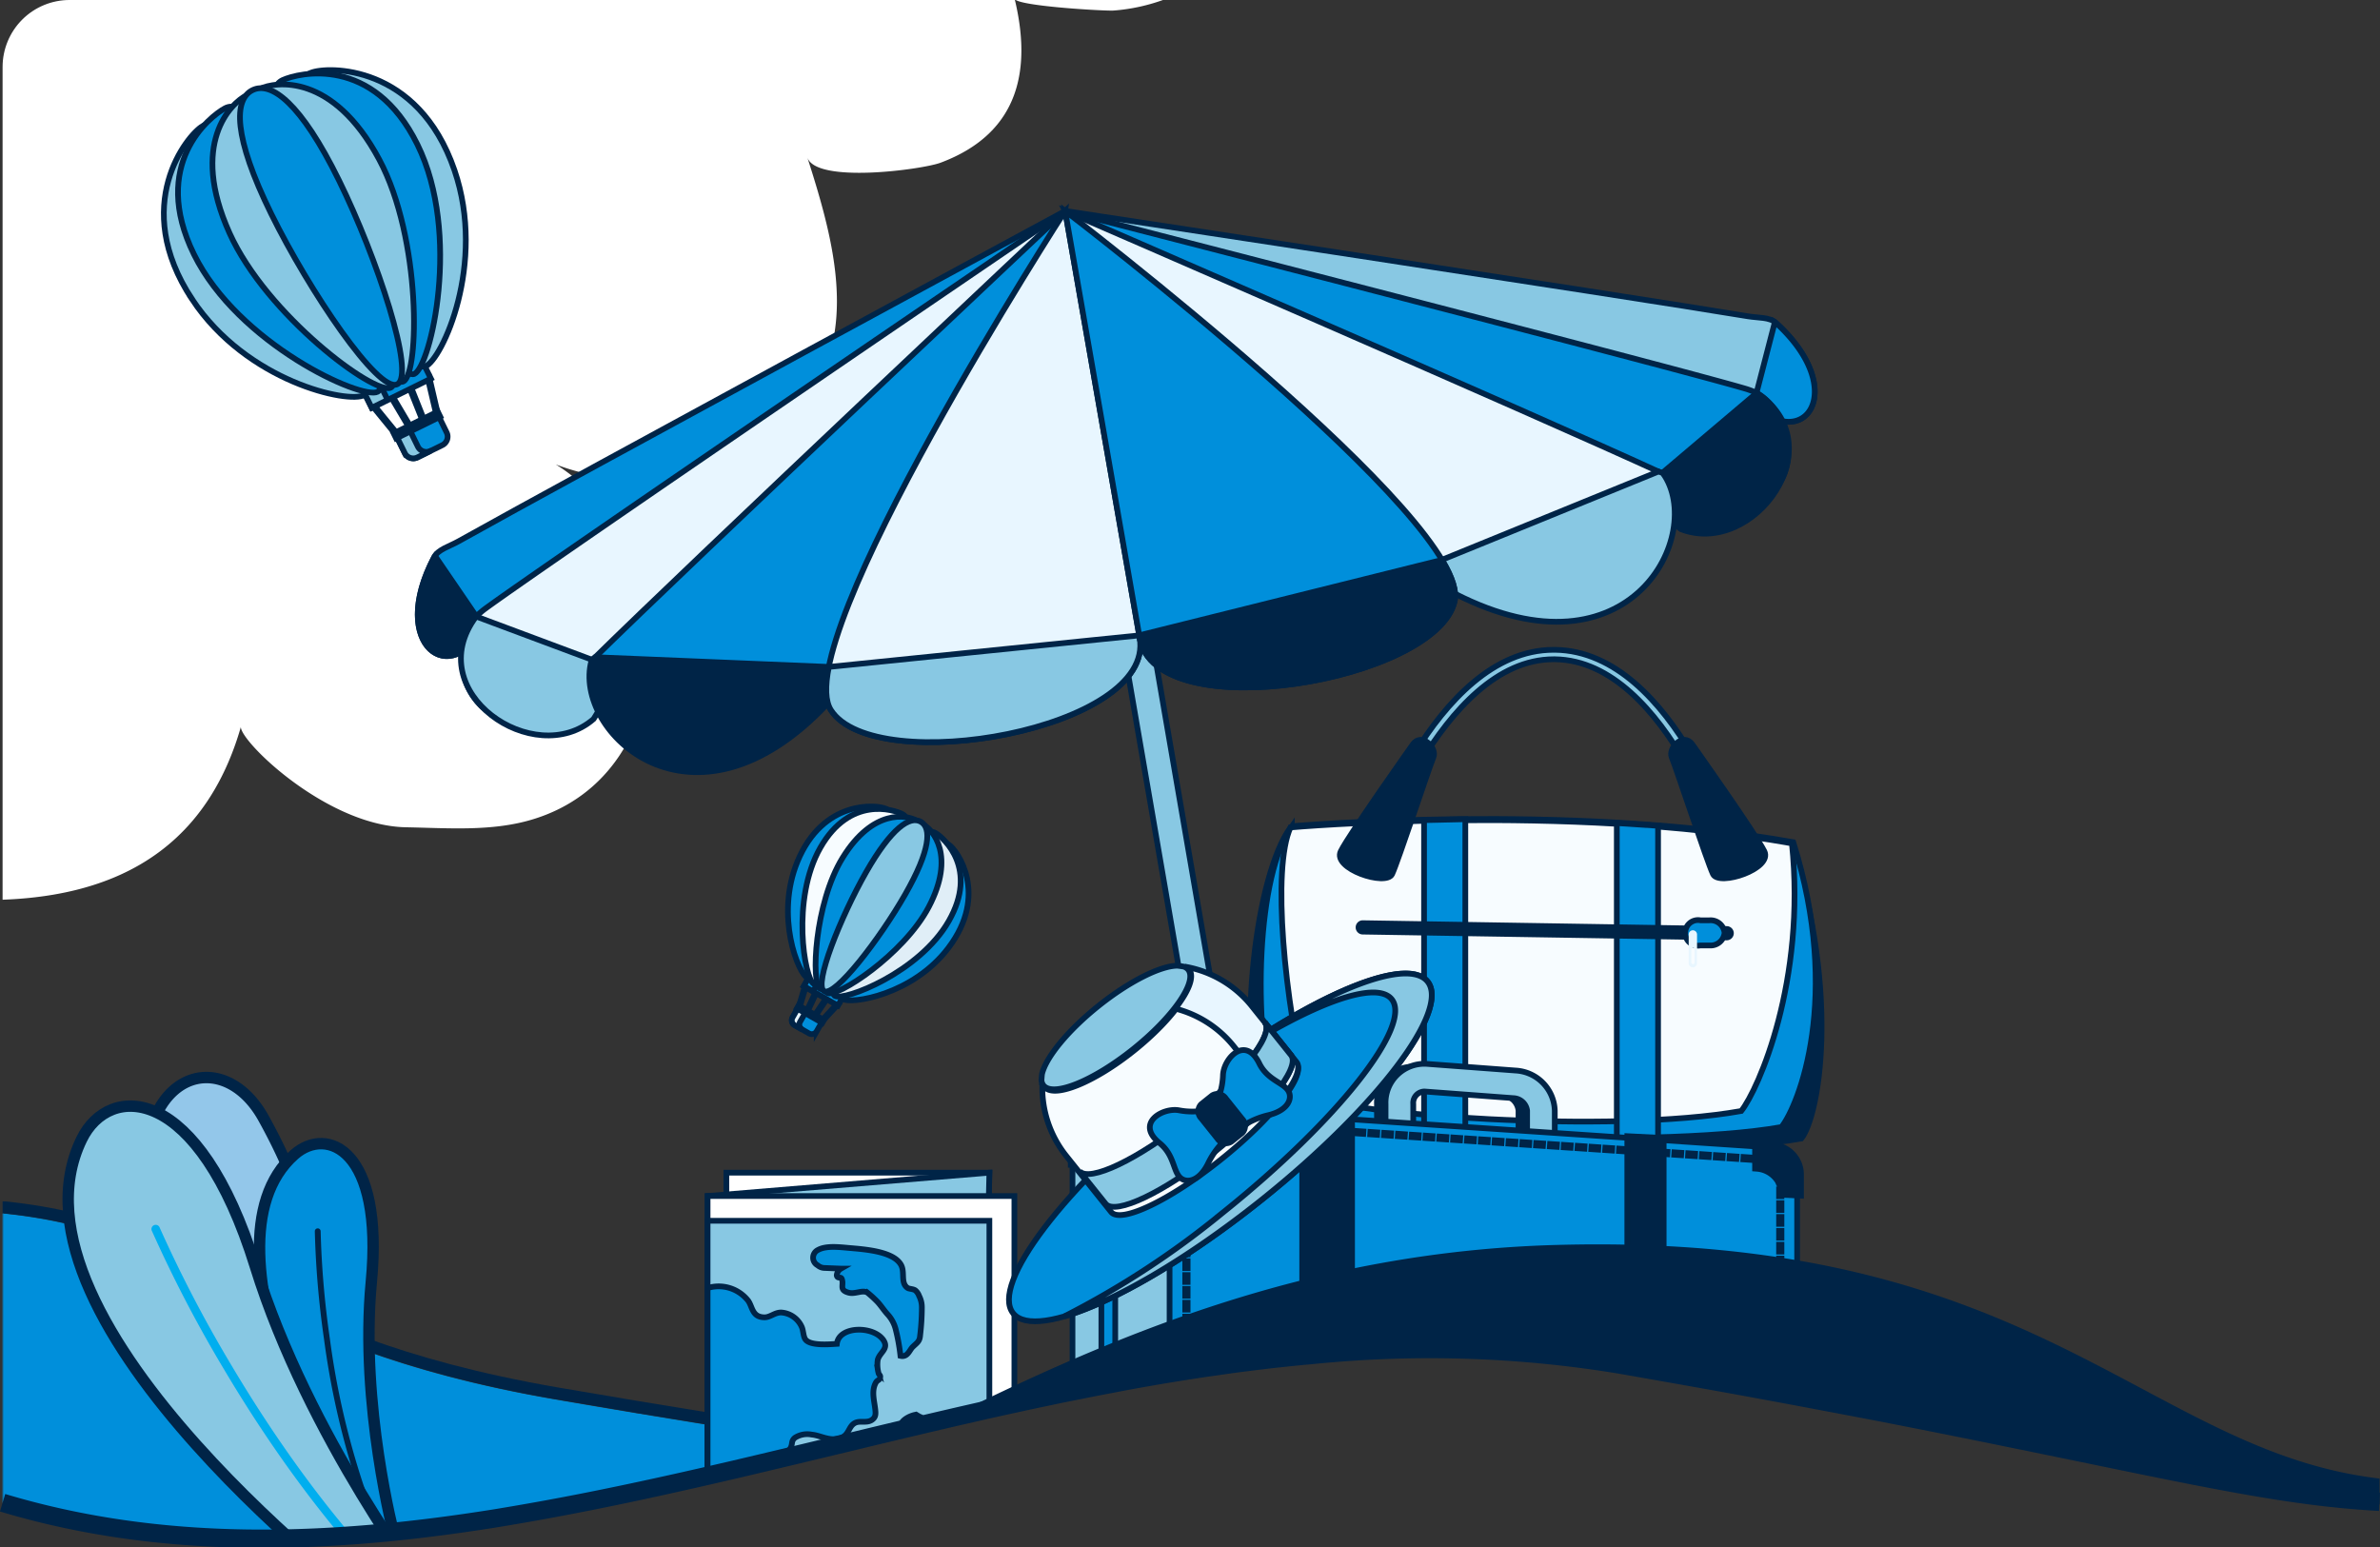 <svg xmlns="http://www.w3.org/2000/svg" width="280.367" height="182.254"><rect width="100%" height="100%" fill="#333333" stroke="none"/><defs><clipPath id="a"><path fill="none" d="M19 27.267a7.891 7.891 0 0 0-7.9 7.891v169.135c18.767 5.639 38.208 5.008 58.051 1.836 1.134-.186 2.253-.372 3.387-.573 8.192-1.42 16.443-3.228 24.75-5.165 4.52-1.062 9.039-2.153 13.587-3.243q6.479-1.572 13-3.085l2.453-.56c1.435-.329 2.884-.645 4.333-.961a264.93 264.93 0 0 1 3.759-.8c1.192-.258 2.4-.5 3.587-.732 1.263-.259 2.511-.5 3.76-.732 1.449-.286 2.883-.545 4.332-.8s2.885-.488 4.334-.717c1.248-.2 2.5-.388 3.759-.56 1.191-.173 2.381-.345 3.586-.488 1.249-.158 2.511-.316 3.76-.444 1.449-.159 2.883-.3 4.333-.432a137.922 137.922 0 0 1 35.726 1.178c4.017.7 7.82 1.377 11.435 2.022 4.3.775 8.337 1.521 12.124 2.238q3.423.646 6.586 1.249a1619.22 1619.22 0 0 1 17.074 3.415c.546.1 1.091.215 1.622.329 19.513 3.989 29.743 6.328 40.662 6.916V35.158a7.891 7.891 0 0 0-7.892-7.891Z" data-name="Path 79312"/></clipPath><clipPath id="b"><path fill="none" d="M195.729 187.707h18.764v26.828h-18.764z" data-name="Rectangle 1907"/></clipPath></defs><g data-name="Group 40589"><g data-name="Group 40578"><g clip-path="url(#a)" data-name="Group 40577" transform="translate(-10.795 -27.268)"><path fill="#008fdb" d="M109.981 197.645c-4.5 1.08-8.977 2.159-13.452 3.21a681.694 681.694 0 0 1-12.23 2.742 329.688 329.688 0 0 1-15.625 2.94c-19.644 3.139-38.891 3.763-57.474-1.818v-34.5c24.1 2.514 27.67 15.44 64.9 21.889 13.154 2.273 24.546 4.049 33.878 5.54" data-name="Path 79145"/><path fill="none" stroke="#002447" stroke-width="1.42" d="M110.2 196.938c-9.332-1.491-20.724-3.267-33.878-5.54-37.23-6.449-40.795-19.375-64.9-21.889h-3" data-name="Path 79146"/><path fill="#008fdb" d="M11.2 170.216v34.5L0 198.276l9.07-28.06Z" data-name="Path 79147"/><path fill="#fff" d="M39.216 112.742c-.862 1.138 9.733 11.8 19.4 11.98 4.982.094 10.043.512 14.783-.887 18.453-5.445 17.895-32.551 2.865-41.856a26.94 26.94 0 0 0 26.149-3.922c10.459-8.716 6.973-21.355 3.486-32.251 1 3.133 13.532 1.438 15.69.632 9.551-3.57 10.678-11.33 8.716-19.371-.139.905 10.718 1.517 11.665 1.444a22.089 22.089 0 0 0 11.535-4.311c8.588-6.34 8.663-14.3 8.239-24.2H2.44v132.956c16.06 1.544 31.546-1.756 36.776-20.214" data-name="Path 79148"/><path fill="#b15826" d="m57.484 78.544-2.919-3.572.168-.115 2.917 3.573Z" data-name="Path 79149"/><path fill="none" stroke="#002447" stroke-width=".672" d="m57.484 78.544-2.919-3.572.168-.115 2.917 3.573Z" data-name="Path 79150"/><path fill="#b15826" d="m59.059 77.758-2.3-3.88.177-.1 2.294 3.878Z" data-name="Path 79151"/><path fill="none" stroke="#002447" stroke-width=".672" d="m59.059 77.758-2.3-3.88.177-.1 2.294 3.878Z" data-name="Path 79152"/><path fill="#b15826" d="m60.819 76.891-.187.081-1.673-4.183.187-.083Z" data-name="Path 79153"/><path fill="none" stroke="#002447" stroke-width=".672" d="m60.819 76.891-.187.081-1.673-4.183.187-.083Z" data-name="Path 79154"/><path fill="#b15826" d="m62.4 76.122-.193.063-1.052-4.492.194-.061Z" data-name="Path 79155"/><path fill="none" stroke="#002447" stroke-width=".672" d="m62.4 76.122-.193.063-1.052-4.492.194-.061Z" data-name="Path 79156"/><path fill="#008fdb" d="m53.422 72.952 6.974-3.437 1.16 2.355-6.974 3.437z" data-name="Rectangle 1891"/><path fill="none" stroke="#002447" stroke-width=".672" d="m53.422 72.952 6.974-3.437 1.16 2.355-6.974 3.437z" data-name="Rectangle 1892"/><path fill="#88c8e3" d="m53.422 72.952 1.882-.927 1.16 2.354-1.883.927z" data-name="Rectangle 1893"/><path fill="none" stroke="#002447" stroke-width=".672" d="m53.422 72.952 1.882-.927 1.16 2.354-1.883.927z" data-name="Rectangle 1894"/><path fill="#008fdb" d="m62.9 79.708-2.927 1.44a1.114 1.114 0 0 1-1.493-.508l-1.1-2.241 4.931-2.427 1.1 2.239a1.119 1.119 0 0 1-.511 1.5" data-name="Path 79157"/><path fill="none" stroke="#002447" stroke-width=".672" d="m62.9 79.708-2.927 1.44a1.114 1.114 0 0 1-1.493-.508l-1.1-2.241 4.931-2.427 1.1 2.239a1.119 1.119 0 0 1-.511 1.497Z" data-name="Path 79158"/><path fill="#88c8e3" d="m60.021 79.88-1.1-2.242-1.544.76 1.1 2.241a1.113 1.113 0 0 0 1.493.508l1.544-.76a1.116 1.116 0 0 1-1.494-.507" data-name="Path 79159"/><path fill="none" stroke="#002447" stroke-width=".672" d="m60.021 79.88-1.1-2.242-1.544.76 1.1 2.241a1.113 1.113 0 0 0 1.493.508l1.544-.76a1.116 1.116 0 0 1-1.493-.507Z" data-name="Path 79160"/><path fill="#88c8e3" d="M33.437 62.538c6.45 9.737 18.472 12.314 20.28 11.262S49.9 61.071 44.834 52.349s-8.367-11.278-10.176-10.227-8.551 9.345-1.221 20.416" data-name="Path 79161"/><path fill="none" stroke="#002447" stroke-width=".672" d="M33.437 62.538c6.45 9.737 18.472 12.314 20.28 11.262S49.9 61.071 44.834 52.349s-8.367-11.278-10.176-10.227-8.551 9.345-1.221 20.416Z" data-name="Path 79162"/><path fill="#008fdb" d="M33.642 57.224C38.84 67.8 53.427 74.4 55.275 73.423S51.87 59.518 47.143 50.6s-7.985-11.56-9.834-10.582-8.858 6.641-3.667 17.206" data-name="Path 79163"/><path fill="none" stroke="#002447" stroke-width=".672" d="M33.642 57.224C38.84 67.8 53.427 74.4 55.275 73.423S51.87 59.518 47.143 50.6s-7.985-11.56-9.834-10.582-8.858 6.641-3.667 17.206Z" data-name="Path 79164"/><path fill="#88c8e3" d="M37.83 54.717c4.364 9.69 17.116 19.141 18.994 18.217s-2.938-14.542-7.394-23.6-7.686-11.773-9.563-10.851-6.782 5.7-2.037 16.23" data-name="Path 79165"/><path fill="none" stroke="#002447" stroke-width=".672" d="M37.83 54.717c4.364 9.69 17.116 19.141 18.994 18.217s-2.938-14.542-7.394-23.6-7.686-11.773-9.563-10.851-6.782 5.705-2.037 16.234Z" data-name="Path 79166"/><path fill="#88c8e3" d="M64.335 47.328c3.782 11.05-1.486 22.3-3.421 23.1S53.13 59.483 49.309 50.144s-3.835-13.507-1.9-14.3 12.619-1.078 16.923 11.483" data-name="Path 79167"/><path fill="none" stroke="#002447" stroke-width=".672" d="M64.335 47.328c3.782 11.05-1.486 22.3-3.421 23.1S53.13 59.483 49.309 50.144s-3.835-13.507-1.9-14.3 12.622-1.077 16.926 11.484Z" data-name="Path 79168"/><path fill="#008fdb" d="M59.968 44.29c5.212 10.567 1.55 26.155-.357 27.024S50.669 60.133 46.485 50.95s-4.292-13.38-2.391-14.25 10.667-2.97 15.874 7.588" data-name="Path 79169"/><path fill="none" stroke="#002447" stroke-width=".672" d="M59.968 44.29c5.212 10.567 1.55 26.155-.357 27.024S50.669 60.133 46.485 50.95s-4.292-13.38-2.391-14.25 10.667-2.968 15.874 7.59Z" data-name="Path 79170"/><path fill="#88c8e3" d="M55.458 46.039c5.017 9.369 4.73 25.24 2.854 26.163s-9.734-11.2-14.191-20.251-4.644-13.271-2.766-14.194 8.651-1.9 14.1 8.282" data-name="Path 79171"/><path fill="none" stroke="#002447" stroke-width=".672" d="M55.458 46.039c5.017 9.369 4.73 25.24 2.854 26.163s-9.734-11.2-14.191-20.251-4.644-13.271-2.766-14.194 8.651-1.9 14.103 8.282Z" data-name="Path 79172"/><path fill="#008fdb" d="M50.726 48.51c4.483 9.107 9.068 22.937 6.865 24.023S47.222 61.551 42.738 52.441s-4.408-13.468-2.2-14.554S46.244 39.4 50.726 48.51" data-name="Path 79173"/><path fill="none" stroke="#002447" stroke-width=".672" d="M50.726 48.51c4.483 9.107 9.068 22.937 6.865 24.023S47.222 61.551 42.738 52.441s-4.408-13.468-2.2-14.554S46.244 39.4 50.726 48.51Z" data-name="Path 79174"/><path fill="#b15826" d="m57.165 78.314 5.2-2.56.294.598-5.2 2.56z" data-name="Rectangle 1895"/><path fill="none" stroke="#002447" stroke-width=".672" d="m57.165 78.314 5.2-2.56.294.598-5.2 2.56z" data-name="Rectangle 1896"/><path fill="#b15826" d="m104.861 145.947.787-2.629.112.044-.789 2.629Z" data-name="Path 79175"/><path fill="none" stroke="#002447" stroke-width=".672" d="m104.861 145.947.787-2.629.112.044-.789 2.629Z" data-name="Path 79176"/><path fill="#b15826" d="m105.772 146.461 1.147-2.425.108.056-1.147 2.423Z" data-name="Path 79177"/><path fill="none" stroke="#002447" stroke-width=".672" d="m105.772 146.461 1.147-2.425.108.056-1.147 2.423Z" data-name="Path 79178"/><path fill="#b15826" d="m106.786 147.04-.1-.065 1.5-2.219.1.065Z" data-name="Path 79179"/><path fill="none" stroke="#002447" stroke-width=".672" d="m106.786 147.04-.1-.065 1.5-2.219.1.065Z" data-name="Path 79180"/><path fill="#b15826" d="m107.693 147.563-.1-.074 1.864-2.015.1.074Z" data-name="Path 79181"/><path fill="none" stroke="#002447" stroke-width=".672" d="m107.693 147.563-.1-.074 1.864-2.015.1.074Z" data-name="Path 79182"/><path fill="#008fdb" d="m105.488 143.437.774-1.355 4.016 2.295-.775 1.354z" data-name="Rectangle 1897"/><path fill="none" stroke="#002447" stroke-width=".672" d="m105.488 143.437.774-1.355 4.016 2.295-.775 1.354z" data-name="Rectangle 1898"/><path fill="#008fdb" d="m105.488 143.437.774-1.355 1.084.619-.774 1.355z" data-name="Rectangle 1899"/><path fill="none" stroke="#002447" stroke-width=".672" d="m105.488 143.437.774-1.355 1.084.619-.774 1.355z" data-name="Rectangle 1900"/><path fill="#008fdb" d="m106.091 149-1.685-.963a.663.663 0 0 1-.247-.9l.736-1.291 2.84 1.622-.736 1.29a.666.666 0 0 1-.908.247" data-name="Path 79183"/><path fill="none" stroke="#002447" stroke-width=".672" d="m106.091 149-1.685-.963a.663.663 0 0 1-.247-.9l.736-1.291 2.84 1.622-.736 1.29a.666.666 0 0 1-.908.242Z" data-name="Path 79184"/><path fill="#e8f6ff" d="m105.047 147.641.738-1.289-.89-.508-.737 1.29a.664.664 0 0 0 .247.906l.889.508a.666.666 0 0 1-.247-.907" data-name="Path 79185"/><path fill="none" stroke="#002447" stroke-width=".672" d="m105.047 147.641.738-1.289-.89-.508-.737 1.29a.664.664 0 0 0 .247.906l.889.508a.666.666 0 0 1-.247-.907Z" data-name="Path 79186"/><path fill="#008fdb" d="M104.734 128.762c-2.648 6.423.088 13.207 1.209 13.747s5-6.122 7.612-11.527 2.769-7.882 1.648-8.422-7.456-1.1-10.469 6.2" data-name="Path 79187"/><path fill="none" stroke="#002447" stroke-width=".672" d="M104.734 128.762c-2.648 6.423.088 13.207 1.209 13.747s5-6.122 7.612-11.527 2.769-7.882 1.648-8.422-7.456-1.1-10.469 6.202Z" data-name="Path 79188"/><path fill="#f7fcff" d="M107.438 127.116c-3.48 6.086-1.874 15.476-.774 16.06s5.718-6.312 8.537-11.612 3.037-7.789 1.938-8.374-6.224-2.153-9.7 3.926" data-name="Path 79189"/><path fill="none" stroke="#002447" stroke-width=".672" d="M107.438 127.116c-3.48 6.086-1.874 15.476-.774 16.06s5.718-6.312 8.537-11.612 3.037-7.789 1.938-8.374-6.224-2.153-9.701 3.926Z" data-name="Path 79190"/><path fill="#008fdb" d="M110.053 128.32c-3.32 5.38-3.73 14.814-2.648 15.431s6.188-6.3 9.164-11.508 3.24-7.711 2.162-8.328-5.07-1.443-8.678 4.405" data-name="Path 79191"/><path fill="none" stroke="#002447" stroke-width=".672" d="M110.053 128.32c-3.32 5.38-3.73 14.814-2.648 15.431s6.188-6.3 9.164-11.508 3.24-7.711 2.162-8.328-5.07-1.443-8.678 4.405Z" data-name="Path 79192"/><path fill="#008fdb" d="M122.527 138.92c-4.185 5.547-11.486 6.7-12.523 6.011s2.8-7.483 6.128-12.478 5.379-6.391 6.415-5.7 4.736 5.86-.02 12.167" data-name="Path 79193"/><path fill="none" stroke="#002447" stroke-width=".672" d="M122.527 138.92c-4.185 5.547-11.486 6.7-12.523 6.011s2.8-7.483 6.128-12.478 5.379-6.391 6.415-5.7 4.736 5.86-.02 12.167Z" data-name="Path 79194"/><path fill="#e0eef7" d="M122.569 135.756c-3.471 6.09-12.373 9.48-13.438 8.83s2.531-8.133 5.662-13.256 5.164-6.574 6.226-5.926 5.019 4.267 1.55 10.352" data-name="Path 79195"/><path fill="none" stroke="#002447" stroke-width=".672" d="M122.569 135.756c-3.471 6.09-12.373 9.48-13.438 8.83s2.531-8.133 5.662-13.256 5.164-6.574 6.226-5.926 5.019 4.267 1.55 10.352Z" data-name="Path 79196"/><path fill="#008fdb" d="M120.2 134.116c-2.945 5.6-10.863 10.743-11.943 10.125s2.276-8.528 5.251-13.742 4.992-6.712 6.074-6.094 3.819 3.631.618 9.711" data-name="Path 79197"/><path fill="none" stroke="#002447" stroke-width=".672" d="M120.2 134.116c-2.945 5.6-10.863 10.743-11.943 10.125s2.276-8.528 5.251-13.742 4.992-6.712 6.074-6.094 3.818 3.631.618 9.711Z" data-name="Path 79198"/><path fill="#88c8e3" d="M117.426 132.632c-2.994 5.245-8.281 12.113-9.55 11.389s1.955-8.77 4.95-14.016 5.17-6.661 6.44-5.935 1.155 3.318-1.84 8.562" data-name="Path 79199"/><path fill="none" stroke="#002447" stroke-width=".672" d="M117.426 132.632c-2.994 5.245-8.281 12.113-9.55 11.389s1.955-8.77 4.95-14.016 5.17-6.661 6.44-5.935 1.155 3.318-1.84 8.562Z" data-name="Path 79200"/><path fill="#b15826" d="m104.67 146.058.197-.345 2.993 1.71-.197.345z" data-name="Rectangle 1901"/><path fill="none" stroke="#002447" stroke-width=".672" d="m104.67 146.058.197-.345 2.993 1.71-.197.345z" data-name="Rectangle 1902"/><path fill="#88c8e3" d="m166.529 218.645-3.421.6L142.247 98.3l3.42-.6Z" data-name="Path 79201"/><path fill="none" stroke="#002447" stroke-width=".672" d="m166.529 218.645-3.421.6L142.247 98.3l3.42-.6Z" data-name="Path 79202"/><path fill="#008fdb" d="M136.269 52.12S78.144 83.569 64.8 91.04c-1.1.615-2.37.944-2.84 1.833-5.576 10.531 2.2 15.756 5.85 7.915.221-.479.925-.549 1.386-.885 15.056-6.97 67.07-47.783 67.07-47.783" data-name="Path 79203"/><path fill="none" stroke="#002447" stroke-width=".672" d="M136.269 52.12S78.144 83.569 64.8 91.04c-1.1.615-2.37.944-2.84 1.833-5.576 10.531 2.2 15.756 5.85 7.915.221-.479.925-.549 1.386-.885 15.059-6.97 67.073-47.783 67.073-47.783Z" data-name="Path 79204"/><path fill="#002447" d="M61.963 92.873c-5.515 10.416 2.035 15.634 5.728 8.154l-5.65-8.267a1.025 1.025 0 0 0-.078.113" data-name="Path 79205"/><path fill="none" stroke="#002447" stroke-width=".672" d="M61.963 92.873c-5.515 10.416 2.035 15.634 5.728 8.154l-5.65-8.267a1.025 1.025 0 0 0-.078.113Z" data-name="Path 79206"/><path fill="#e8f6ff" d="M136.269 52.12S75.777 93.257 67.963 98.968a10.032 10.032 0 0 0-1.077.926c-3.528 4-2.22 15.76 11.98 11.96 4.131-1.108 6.227-7.9 6.227-7.9Z" data-name="Path 79207"/><path fill="none" stroke="#002447" stroke-width=".672" d="M136.269 52.12S75.777 93.257 67.963 98.968a10.032 10.032 0 0 0-1.077.926c-3.528 4-2.22 15.76 11.98 11.96 4.131-1.108 6.227-7.9 6.227-7.9Z" data-name="Path 79208"/><path fill="#88c8e3" d="m80.721 111.966 3.441-5.624-17.276-6.449c-6.663 8.9 6.878 18.117 13.835 12.073" data-name="Path 79209"/><path fill="none" stroke="#002447" stroke-width=".672" d="m80.721 111.966 3.441-5.624-17.276-6.449c-6.663 8.895 6.878 18.117 13.835 12.073Z" data-name="Path 79210"/><path fill="#008fdb" d="M136.269 52.12s-44 41.372-55.8 53c0 0 5.117 23.27 27.862 5s27.941-58 27.941-58" data-name="Path 79211"/><path fill="none" stroke="#002447" stroke-width=".672" d="M136.269 52.12s-44 41.372-55.8 53c0 0 5.117 23.27 27.862 5s27.938-58 27.938-58Z" data-name="Path 79212"/><path fill="#002447" d="M80.466 105.12c-2.264 8.33 11.934 21.974 27.862 5 1.389-1.479 3.075-2.65 4.494-4.108l-31.908-1.325c-.153.148-.394.244-.448.437" data-name="Path 79213"/><path fill="none" stroke="#002447" stroke-width=".672" d="M80.466 105.12c-2.264 8.33 11.934 21.974 27.862 5 1.389-1.479 3.075-2.65 4.494-4.108l-31.908-1.325c-.153.144-.394.24-.448.433Z" data-name="Path 79214"/><path fill="#e8f6ff" d="m136.269 52.12 8.779 50.288c1.884 10.794-31.162 16.563-36.362 8.519s27.583-58.807 27.583-58.807" data-name="Path 79215"/><path fill="none" stroke="#002447" stroke-width=".672" d="m136.269 52.12 8.779 50.288c1.884 10.794-31.162 16.563-36.362 8.519s27.583-58.807 27.583-58.807Z" data-name="Path 79216"/><path fill="#88c8e3" d="M108.432 105.834c-.451 2.28-.42 4.049.255 5.093 5.2 8.044 38.246 2.275 36.361-8.52l-.05-.29Z" data-name="Path 79217"/><path fill="none" stroke="#002447" stroke-width=".672" d="M108.432 105.834c-.451 2.28-.42 4.049.255 5.093 5.2 8.044 38.246 2.275 36.361-8.52l-.05-.29Z" data-name="Path 79218"/><path fill="#88c8e3" d="M136.269 52.12s65.342 9.9 80.426 12.406c1.239.206 2.552.085 3.293.762 8.814 8.017 3.267 15.569-2.823 9.429-.37-.377-1.055-.2-1.6-.365-16.529-1.452-79.296-22.232-79.296-22.232" data-name="Path 79219"/><path fill="none" stroke="#002447" stroke-width=".672" d="M136.269 52.12s65.342 9.9 80.426 12.406c1.239.206 2.552.085 3.293.762 8.814 8.017 3.267 15.569-2.823 9.429-.37-.377-1.055-.2-1.6-.365-16.529-1.452-79.296-22.232-79.296-22.232Z" data-name="Path 79220"/><path fill="#008fdb" d="M219.988 65.288c8.72 7.931 3.382 15.4-2.625 9.612l2.513-9.693a1.1 1.1 0 0 1 .112.081" data-name="Path 79221"/><path fill="none" stroke="#002447" stroke-width=".672" d="M219.988 65.288c8.72 7.931 3.382 15.4-2.625 9.612l2.513-9.693a1.1 1.1 0 0 1 .112.081Z" data-name="Path 79222"/><path fill="#008fdb" d="M136.269 52.12s70.854 18.209 80.14 20.936a10.151 10.151 0 0 1 1.329.5c4.672 2.568 7.425 14.077-7.223 15.312-4.261.358-8.535-5.324-8.535-5.324Z" data-name="Path 79223"/><path fill="none" stroke="#002447" stroke-width=".672" d="M136.269 52.12s70.854 18.209 80.14 20.936a10.151 10.151 0 0 1 1.329.5c4.672 2.568 7.425 14.077-7.223 15.312-4.261.358-8.535-5.324-8.535-5.324Z" data-name="Path 79224"/><path fill="#002447" d="m208.809 89.605-5.143-4.125 14.071-11.92c9.282 6.11-.334 19.375-8.928 16.045" data-name="Path 79225"/><path fill="none" stroke="#002447" stroke-width=".672" d="m208.809 89.605-5.143-4.125 14.071-11.92c9.282 6.11-.337 19.375-8.928 16.045Z" data-name="Path 79226"/><path fill="#e8f6ff" d="M136.269 52.12s55.417 24.018 70.46 30.959c0 0 3.07 23.626-24.519 14.138s-45.941-45.1-45.941-45.1" data-name="Path 79227"/><path fill="none" stroke="#002447" stroke-width=".672" d="M136.269 52.12s55.417 24.018 70.46 30.959c0 0 3.07 23.626-24.519 14.138S136.269 52.12 136.269 52.12Z" data-name="Path 79228"/><path fill="#88c8e3" d="M206.729 83.079c4.952 7.069-3.784 24.717-24.52 14.138-1.809-.92-3.794-1.45-5.621-2.342l29.573-12.057c.193.088.452.1.568.261" data-name="Path 79229"/><path fill="none" stroke="#002447" stroke-width=".672" d="M206.729 83.079c4.952 7.069-3.784 24.717-24.52 14.138-1.809-.92-3.794-1.45-5.621-2.342l29.573-12.057c.193.088.452.097.568.261Z" data-name="Path 79230"/><path fill="#008fdb" d="m136.269 52.12 8.779 50.288c1.884 10.794 34.93 5.027 37.1-4.3S136.269 52.12 136.269 52.12" data-name="Path 79231"/><path fill="none" stroke="#002447" stroke-width=".672" d="m136.269 52.12 8.779 50.288c1.884 10.794 34.93 5.027 37.1-4.3S136.269 52.12 136.269 52.12Z" data-name="Path 79232"/><path fill="#002447" d="M180.66 93.226c1.2 1.992 1.768 3.668 1.486 4.879-2.167 9.33-35.213 15.1-37.1 4.3l-.05-.291Z" data-name="Path 79233"/><path fill="none" stroke="#002447" stroke-width=".672" d="M180.66 93.226c1.2 1.992 1.768 3.668 1.486 4.879-2.167 9.33-35.213 15.1-37.1 4.3l-.05-.291Z" data-name="Path 79234"/><path fill="#002447" d="M162.819 124.739s32.4-2.864 59.066 1.879c5.739 18.257 3.147 32.209 1.112 34.77-15.369 2.745-59.392.943-63.7-1.373-2.775-11.041-.555-29.675 3.519-35.276" data-name="Path 79235"/><path fill="none" stroke="#002447" stroke-width=".672" d="M162.819 124.739s32.4-2.864 59.066 1.879c5.739 18.257 3.147 32.209 1.112 34.77-15.369 2.745-59.392.943-63.7-1.373-2.772-11.041-.552-29.675 3.522-35.276Z" data-name="Path 79236"/><path fill="#008fdb" d="M162.977 124.6s32.4-2.864 59.066 1.879c5.739 18.257.646 31-1.39 33.556-15.369 2.746-55.354.644-59.659-1.672-2.778-11.04-2.091-28.162 1.983-33.763" data-name="Path 79237"/><path fill="none" stroke="#002447" stroke-width=".672" d="M162.977 124.6s32.4-2.864 59.066 1.879c5.739 18.257.646 31-1.39 33.556-15.369 2.746-55.354.644-59.659-1.672-2.778-11.04-2.094-28.163 1.983-33.763Z" data-name="Path 79238"/><path fill="#f7fcff" d="M162.819 124.739s32.4-2.864 59.066 1.879c1.685 16.177-3.932 28.967-5.969 31.528-15.367 2.745-46.755.436-51.061-1.881-2.778-11.04-4.24-26.737-2.036-31.526" data-name="Path 79239"/><path fill="none" stroke="#002447" stroke-width=".672" d="M162.819 124.739s32.4-2.864 59.066 1.879c1.685 16.177-3.932 28.967-5.969 31.528-15.367 2.745-46.755.436-51.061-1.881-2.778-11.04-4.24-26.737-2.036-31.526Z" data-name="Path 79240"/><path fill="#008fdb" d="M206.117 162.868h-4.86V124.23l4.86.317Z" data-name="Path 79241"/><path fill="none" stroke="#002447" stroke-width=".672" d="M206.117 162.868h-4.86V124.23l4.86.317Z" data-name="Path 79242"/><path fill="#008fdb" d="m183.412 162.607-4.861-.231v-38.494l4.861-.108Z" data-name="Path 79243"/><path fill="none" stroke="#002447" stroke-width=".672" d="m183.412 162.607-4.861-.231v-38.494l4.861-.108Z" data-name="Path 79244"/><path fill="#88c8e3" d="M214.824 129.6c-.072-.245-7.44-24.493-20.861-24.672h-.144c-13.331 0-21.412 24.346-21.492 24.591l-1.058-.342c.339-1.04 8.414-25.36 22.546-25.36h.165c14.232.189 21.6 24.433 21.91 25.464Z" data-name="Path 79245"/><path fill="none" stroke="#002447" stroke-width=".672" d="M214.824 129.6c-.072-.245-7.44-24.493-20.861-24.672h-.144c-13.331 0-21.412 24.346-21.492 24.591l-1.058-.342c.339-1.04 8.414-25.36 22.546-25.36h.165c14.232.189 21.6 24.433 21.91 25.464Z" data-name="Path 79246"/><path fill="#002447" d="M177.215 114.971s-7.43 10.484-8.472 12.568 5.347 4.166 6.041 2.708 4.375-12.638 4.862-13.749-1.375-3.024-2.431-1.527" data-name="Path 79247"/><path fill="none" stroke="#002447" stroke-width=".672" d="M177.215 114.971s-7.43 10.484-8.472 12.568 5.347 4.166 6.041 2.708 4.375-12.638 4.862-13.749-1.375-3.024-2.431-1.527Z" data-name="Path 79248"/><path fill="#002447" d="M210.164 114.971s7.428 10.484 8.469 12.568-5.345 4.166-6.041 2.708-4.374-12.638-4.86-13.749 1.377-3.024 2.432-1.527" data-name="Path 79249"/><path fill="none" stroke="#002447" stroke-width=".672" d="M210.164 114.971s7.428 10.484 8.469 12.568-5.345 4.166-6.041 2.708-4.374-12.638-4.86-13.749 1.377-3.024 2.432-1.527Z" data-name="Path 79250"/><path fill="#002447" d="M215.037 137.216a.834.834 0 0 1-.847.82l-42.9-.687a.834.834 0 0 1 .029-1.667l42.9.687a.834.834 0 0 1 .818.847" data-name="Path 79251"/><path fill="#008fdb" d="M213.952 137.162a1.657 1.657 0 0 1-1.791 1.48h-1.054a1.507 1.507 0 1 1 0-2.96h1.054a1.658 1.658 0 0 1 1.791 1.48" data-name="Path 79252"/><path fill="none" stroke="#002447" stroke-width=".672" d="M213.952 137.162a1.657 1.657 0 0 1-1.791 1.48h-1.054a1.507 1.507 0 1 1 0-2.96h1.054a1.658 1.658 0 0 1 1.791 1.48Z" data-name="Path 79253"/><path fill="#e8f6ff" d="M210.217 136.859a.492.492 0 0 0-.493.492v3.4a.493.493 0 0 0 .985 0v-3.4a.492.492 0 0 0-.492-.492m.2 3.8a.191.191 0 1 1-.383 0v-1.552a.191.191 0 0 1 .383 0Z" data-name="Path 79254"/><path fill="#fff" d="M126.166 216.485H96.36v-51.074h30.985Z" data-name="Path 79255"/><path fill="none" stroke="#002447" stroke-width=".672" d="M126.166 216.485H96.36v-51.074h30.985Z" data-name="Path 79256"/><path fill="#88c8e3" d="m126.166 216.485-32.016 1.633V168.16l33.195-2.749Z" data-name="Path 79257"/><path fill="none" stroke="#002447" stroke-width=".672" d="m126.166 216.485-32.016 1.633V168.16l33.195-2.749Z" data-name="Path 79258"/><path fill="#fff" d="M94.15 168.16h36.141v49.958H94.15z" data-name="Rectangle 1903"/><path fill="none" stroke="#002447" stroke-width=".672" d="M94.15 168.16h36.141v49.958H94.15z" data-name="Rectangle 1904"/><path fill="#88c8e3" d="M94.15 171.078h33.195V215.2H94.15z" data-name="Rectangle 1905"/><path fill="none" stroke="#002447" stroke-width=".672" d="M94.15 171.078h33.195V215.2H94.15z" data-name="Rectangle 1906"/><path fill="#008fdb" d="M114.884 185.175c-1.1-1.738-5.248-1.765-5.505.4-.938.062-3.031.232-3.657-.461-.312-.345-.275-1.074-.476-1.524a2.849 2.849 0 0 0-2.319-1.7c-.827-.079-1.373.579-2.1.561-1.447-.033-1.372-1.231-1.9-1.961a4.417 4.417 0 0 0-4.776-1.49v22.128a1.664 1.664 0 0 1 .174.032 8.371 8.371 0 0 0 2.793.5 8.049 8.049 0 0 0 3.067-.823c.887-.4 1-.9 1.765-1.526.657-.538 1.647-.767 2.01-1.546.218-.466.027-.743.472-1.124a2.691 2.691 0 0 1 1.98-.375c1.02.088 2.085.8 3.3.439 1.156-.341.982-1.395 1.814-1.817.6-.3 1.37.061 1.974-.347.485-.329.455-.725.4-1.254-.12-1.058-.477-2.18.079-3.157.175-.311.435-.233.506-.615.047-.256-.163-.3-.2-.505a3.856 3.856 0 0 1-.093-1.543c.224-.878 1.336-1.286.7-2.291" data-name="Path 79259"/><path fill="none" stroke="#002447" stroke-width=".672" d="M114.884 185.175c-1.1-1.738-5.248-1.765-5.505.4-.938.062-3.031.232-3.657-.461-.312-.345-.275-1.074-.476-1.524a2.849 2.849 0 0 0-2.319-1.7c-.827-.079-1.373.579-2.1.561-1.447-.033-1.372-1.231-1.9-1.961a4.417 4.417 0 0 0-4.776-1.49v22.128a1.664 1.664 0 0 1 .174.032 8.371 8.371 0 0 0 2.793.5 8.049 8.049 0 0 0 3.067-.823c.887-.4 1-.9 1.765-1.526.657-.538 1.647-.767 2.01-1.546.218-.466.027-.743.472-1.124a2.691 2.691 0 0 1 1.98-.375c1.02.088 2.085.8 3.3.439 1.156-.341.982-1.395 1.814-1.817.6-.3 1.37.061 1.974-.347.485-.329.455-.725.4-1.254-.12-1.058-.477-2.18.079-3.157.175-.311.435-.233.506-.615.047-.256-.163-.3-.2-.505a3.856 3.856 0 0 1-.093-1.543c.218-.879 1.33-1.287.692-2.292Z" data-name="Path 79260"/><path fill="#008fdb" d="M118.389 198.11c-.458-.941-.64-.2-1.432-.127-1.165.114-.39-.495-.878-1.109a.779.779 0 0 0-1.083-.3c-.591.25-.694 1.3-.973 1.711-.365.537-.957.642-1.313 1.042-.333.374-.1.957-.387 1.34-.449.614-1.462.736-2.19 1.016-.968.371-1.188.96-1.915 1.5a11.806 11.806 0 0 1-2.309.9 13.494 13.494 0 0 1-1.937.984c-1.027.258-2.19-.064-3.249.079-1.267.168-1.79 1.128-2.961 1.337a4.309 4.309 0 0 1-2.347-.362 5.983 5.983 0 0 0-1.265-.218v4.615c1.5.455 3.044 1.152 4.708.907.689-.1 1.244-.566 1.975-.473.391.051.66.383 1.075.477 1.64.369 1.584-1.052 2.833-1.265.852-.147 2.493-.218 2.961.331.337.393-.072 1.176.316 1.464.832.617 2.182-.561 2.506-.943a13.432 13.432 0 0 0 1.619-2.6 6.89 6.89 0 0 1 2.182-2.854c1.409-.8 3.791-.536 3.693-2.239-.071-1.2-.632-2.048-.1-3.22.276-.6.8-1.3.47-1.98" data-name="Path 79261"/><path fill="none" stroke="#002447" stroke-width=".672" d="M118.389 198.11c-.458-.941-.64-.2-1.432-.127-1.165.114-.39-.495-.878-1.109a.779.779 0 0 0-1.083-.3c-.591.25-.694 1.3-.973 1.711-.365.537-.957.642-1.313 1.042-.333.374-.1.957-.387 1.34-.449.614-1.462.736-2.19 1.016-.968.371-1.188.96-1.915 1.5a11.806 11.806 0 0 1-2.309.9 13.494 13.494 0 0 1-1.937.984c-1.027.258-2.19-.064-3.249.079-1.267.168-1.79 1.128-2.961 1.337a4.309 4.309 0 0 1-2.347-.362 5.983 5.983 0 0 0-1.265-.218v4.615c1.5.455 3.044 1.152 4.708.907.689-.1 1.244-.566 1.975-.473.391.051.66.383 1.075.477 1.64.369 1.584-1.052 2.833-1.265.852-.147 2.493-.218 2.961.331.337.393-.072 1.176.316 1.464.832.617 2.182-.561 2.506-.943a13.432 13.432 0 0 0 1.619-2.6 6.89 6.89 0 0 1 2.182-2.854c1.409-.8 3.791-.536 3.693-2.239-.071-1.2-.632-2.048-.1-3.22.277-.616.802-1.313.471-1.993Z" data-name="Path 79262"/><path fill="#008fdb" d="M119.391 181.284a2.891 2.891 0 0 0-.323-1.351 1.524 1.524 0 0 0-.442-.653c-.252-.183-.734-.167-.914-.289-.856-.581-.3-1.8-.753-2.677-.847-1.632-4.21-1.866-6.14-2.035-1.094-.094-2.7-.3-3.658.233a1.013 1.013 0 0 0-.043 1.812 1.266 1.266 0 0 0 .781.31l1.967.079a1 1 0 0 0-.5.8c.083.429.461.12.58.388.319.72-.371 1.318.8 1.641.778.215 1.544-.324 2.194-.032a12.992 12.992 0 0 1 1.228 1.122c.436.471.752.995 1.2 1.481a4.018 4.018 0 0 1 .922 1.682 22.836 22.836 0 0 1 .58 3.194c.85.2 1.057-.688 1.461-1.071.573-.543.811-.648.865-1.411a27.841 27.841 0 0 0 .194-3.223" data-name="Path 79263"/><path fill="none" stroke="#002447" stroke-width=".672" d="M119.391 181.284a2.891 2.891 0 0 0-.323-1.351 1.524 1.524 0 0 0-.442-.653c-.252-.183-.734-.167-.914-.289-.856-.581-.3-1.8-.753-2.677-.847-1.632-4.21-1.866-6.14-2.035-1.094-.094-2.7-.3-3.658.233a1.013 1.013 0 0 0-.043 1.812 1.266 1.266 0 0 0 .781.31l1.967.079a1 1 0 0 0-.5.8c.083.429.461.12.58.388.319.72-.371 1.318.8 1.641.778.215 1.544-.324 2.194-.032a12.992 12.992 0 0 1 1.228 1.122c.436.471.752.995 1.2 1.481a4.018 4.018 0 0 1 .922 1.682 22.836 22.836 0 0 1 .58 3.194c.85.2 1.057-.688 1.461-1.071.573-.543.811-.648.865-1.411a27.841 27.841 0 0 0 .195-3.223Z" data-name="Path 79264"/><path fill="#5ebc45" d="m119.1 194.142-.394-.236c-1.514.288-2.814 1.677-.565 1.885 1.187.11 1.868-1.426.959-1.649" data-name="Path 79265"/><path fill="none" stroke="#002447" stroke-width=".672" d="m119.1 194.142-.394-.236c-1.514.288-2.814 1.677-.565 1.885 1.183.109 1.859-1.426.959-1.649Z" data-name="Path 79266"/><path fill="#002447" d="M172.667 168.407V157.33a4.575 4.575 0 0 1 4.86-4.735l10.458.783a4.883 4.883 0 0 1 4.616 4.73v9.519a4.884 4.884 0 0 1-4.616 4.731l-10.458.782c-.116.008-.23.014-.341.014a4.588 4.588 0 0 1-4.519-4.747m3.264-11.077v11.077a1.337 1.337 0 0 0 1.352 1.479l10.458-.782a1.679 1.679 0 0 0 1.6-1.477v-9.519a1.68 1.68 0 0 0-1.6-1.476l-10.458-.782h-.1a1.352 1.352 0 0 0-1.255 1.484" data-name="Path 79267"/><path fill="#88c8e3" d="M174.016 168.407V157.33a4.575 4.575 0 0 1 4.86-4.735l10.459.783a4.883 4.883 0 0 1 4.614 4.73v9.519a4.884 4.884 0 0 1-4.614 4.731l-10.459.782a4.96 4.96 0 0 1-.341.014 4.588 4.588 0 0 1-4.519-4.747m3.263-11.077v11.077a1.338 1.338 0 0 0 1.353 1.479l10.459-.782a1.679 1.679 0 0 0 1.6-1.477v-9.519a1.68 1.68 0 0 0-1.6-1.476l-10.459-.782h-.1a1.354 1.354 0 0 0-1.256 1.484" data-name="Path 79268"/><path fill="none" stroke="#002447" stroke-width=".672" d="M174.016 168.407V157.33a4.575 4.575 0 0 1 4.86-4.735l10.459.783a4.883 4.883 0 0 1 4.614 4.73v9.519a4.884 4.884 0 0 1-4.614 4.731l-10.459.782a4.96 4.96 0 0 1-.341.014 4.588 4.588 0 0 1-4.519-4.747Zm3.263-11.077v11.077a1.338 1.338 0 0 0 1.353 1.479l10.459-.782a1.679 1.679 0 0 0 1.6-1.477v-9.519a1.68 1.68 0 0 0-1.6-1.476l-10.459-.782h-.1a1.354 1.354 0 0 0-1.253 1.48Z" data-name="Path 79269"/><path fill="#88c8e3" d="M139.23 160.233c2.569-.672 12.084-2.311 12.084-2.311s.067 1.1.174 3l49.089 3.291a3.125 3.125 0 0 1 2.9 3.05v39.248a3.125 3.125 0 0 1-2.9 3.051q-24.135 1.612-48.266 3.233a14.687 14.687 0 0 1-1 4.7 46.666 46.666 0 0 1-12.249-4.017 3.164 3.164 0 0 1-1.927-3.089v-47.011a3.128 3.128 0 0 1 2.091-3.145" data-name="Path 79270"/><path fill="none" stroke="#002447" stroke-width=".672" d="M139.23 160.233c2.569-.672 12.084-2.311 12.084-2.311s.067 1.1.174 3l49.089 3.291a3.125 3.125 0 0 1 2.9 3.05v39.248a3.125 3.125 0 0 1-2.9 3.051q-24.135 1.612-48.266 3.233a14.687 14.687 0 0 1-1 4.7 46.666 46.666 0 0 1-12.249-4.017 3.164 3.164 0 0 1-1.927-3.089v-47.011a3.128 3.128 0 0 1 2.095-3.145Z" data-name="Path 79271"/><path fill="#008fdb" d="m143.686 215.353.085.035c.179.087.412.2.688.327-1.44-.507-2.184-.8-3.179-1.235a2.274 2.274 0 0 1-.741-1.67v-50.378a3.138 3.138 0 0 1 1.261-2.763c.811-.167 1.2-.237 2.162-.42a3.749 3.749 0 0 0-1.792 3.183v50.378a2.6 2.6 0 0 0 1.516 2.543" data-name="Path 79272"/><path fill="none" stroke="#002447" stroke-width=".672" d="m143.686 215.353.085.035c.179.087.412.2.688.327-1.44-.507-2.184-.8-3.179-1.235a2.274 2.274 0 0 1-.741-1.67v-50.378a3.138 3.138 0 0 1 1.261-2.763c.811-.167 1.2-.237 2.162-.42a3.749 3.749 0 0 0-1.792 3.183v50.378a2.6 2.6 0 0 0 1.516 2.543Z" data-name="Path 79273"/><path fill="#008fdb" d="M148.572 213.892c0 2.106 1.446 3.715 3.231 3.6q33.734-2.255 67.467-4.52a3.48 3.48 0 0 0 3.231-3.4v-43.743a3.479 3.479 0 0 0-3.231-3.4q-33.735-2.264-67.467-4.523c-1.785-.119-3.231 1.491-3.231 3.6Z" data-name="Path 79274"/><path fill="none" stroke="#002447" stroke-width=".672" d="M148.572 213.892c0 2.106 1.446 3.715 3.231 3.6q33.734-2.255 67.467-4.52a3.48 3.48 0 0 0 3.231-3.4v-43.743a3.479 3.479 0 0 0-3.231-3.4q-33.735-2.264-67.467-4.523c-1.785-.119-3.231 1.491-3.231 3.6Z" data-name="Path 79275"/><path fill="#fff" d="M153.44 216.035h-.07l.006-.286h.23l.571-.038.02.284-.571.038c-.062 0-.125.007-.186.007m1.571-.1-.019-.286.814-.054.018.285Zm-2.485-.061a2.834 2.834 0 0 1-.75-.41l.173-.227a2.564 2.564 0 0 0 .674.368Zm4.113-.048-.019-.285.813-.054.02.284Zm1.628-.109-.02-.285.814-.056.019.287Zm1.627-.109-.02-.285.814-.055.02.285Zm1.628-.109-.02-.285.815-.054.018.285Zm1.627-.108-.018-.286.813-.055.02.286Zm1.629-.11-.019-.286.814-.054.018.285Zm1.628-.109-.019-.285.813-.055.02.285Zm1.628-.109-.019-.285.814-.055.018.286Zm1.627-.109-.018-.286.813-.054.019.285Zm-18.485-.094a3.592 3.592 0 0 1-.428-.732l.263-.114a3.2 3.2 0 0 0 .392.673Zm20.112-.016-.018-.285.814-.054.018.285Zm1.629-.108-.02-.286.814-.054.02.285Zm1.628-.11-.019-.285.814-.055.019.286Zm1.628-.109-.02-.285.814-.054.019.284Zm1.626-.108-.018-.286.814-.055.018.285Zm1.629-.11-.018-.285.813-.054.019.284Zm1.629-.109-.02-.285.815-.055.018.286Zm1.627-.109-.02-.285.815-.055.019.286Zm1.627-.11-.018-.285.814-.054.019.284Zm1.629-.109-.02-.285.814-.055.02.286Zm1.627-.108-.018-.286.812-.054.02.284Zm1.628-.111-.02-.284.815-.055.018.286Zm1.627-.108-.018-.285.814-.055.019.285Zm1.629-.109-.02-.286.815-.054.02.285Zm-41.954-.1a4.388 4.388 0 0 1-.081-.839v-.754h.285v.754a4.046 4.046 0 0 0 .076.783Zm43.581-.005-.018-.285.814-.055.019.284Zm1.629-.109-.02-.286.814-.055.02.286Zm1.627-.11-.018-.285.814-.054.018.285Zm1.629-.109-.02-.285.814-.055.02.286Zm1.626-.109-.018-.285.813-.055.02.286Zm1.629-.11-.02-.285.814-.054.019.284Zm1.627-.108-.018-.286.813-.054.02.285Zm1.629-.11-.02-.285.814-.055.018.286Zm1.627-.108-.018-.286.813-.054.019.285Zm1.629-.11-.02-.284.814-.055.02.285Zm1.627-.108-.019-.286.815-.054.018.285Zm1.628-.11-.02-.284.814-.055.019.285Zm1.627-.108-.018-.285.813-.054.02.285Zm1.629-.109-.019-.285.813-.055.019.285Zm1.627-.109-.018-.285.6-.04c.068 0 .137-.011.205-.021l.039.283a2.81 2.81 0 0 1-.225.023Zm1.645-.283-.109-.263a3.222 3.222 0 0 0 .679-.382l.168.23a3.417 3.417 0 0 1-.738.415m-67.812-.593h-.285v-.823h.285Zm69.17-.4-.219-.183a3.216 3.216 0 0 0 .422-.654l.257.124a3.5 3.5 0 0 1-.46.713m-69.17-1.23h-.285v-.816h.285Zm69.9-.29-.279-.053a3.15 3.15 0 0 0 .051-.549v-.237h.285v.238a3.179 3.179 0 0 1-.057.6m-69.9-1.342h-.285v-.816h.285Zm69.955-.312h-.285v-.816h.285Zm-69.955-1.32h-.285v-.828h.285Zm69.955-.312h-.285v-.816h.285Zm-69.956-1.328h-.285v-.815h.285Zm69.955-.312h-.285v-.816h.285Zm-69.955-1.319h-.285v-.816h.285Zm69.955-.313h-.285v-.816h.285Zm-69.955-1.319h-.285v-.815h.285Zm69.955-.312h-.285V200h.285Zm-69.955-1.319h-.285v-.816h.285Zm69.955-.313h-.285v-.816h.285Zm-69.955-1.318h-.285v-.816h.285Zm69.955-.313h-.285v-.815h.285Zm-69.955-1.319h-.285v-.816h.285Zm69.955-.313h-.285v-.818h.285ZM150.7 194.6h-.285v-.816h.285Zm69.955-.313h-.285v-.815h.285Zm-69.955-1.319h-.285v-.816h.285Zm69.955-.313h-.285v-.816h.285Zm-69.955-1.318h-.285v-.816h.285Zm69.955-.313h-.285v-.816h.285Zm-69.955-1.319h-.285v-.816h.285Zm69.955-.312h-.285v-.816h.285Zm-69.955-1.32h-.285v-.816h.285Zm69.955-.312h-.285v-.815h.285Zm-69.955-1.319h-.285v-.816h.285Zm69.955-.312h-.285v-.816h.285Zm-69.955-1.32h-.285v-.815h.285Zm69.955-.312h-.285v-.816h.285Zm-69.955-1.319h-.285v-.815h.285Zm69.955-.312h-.285v-.816h.285Zm-69.955-1.319h-.285v-.816h.285Zm69.955-.313h-.285v-.816h.285Zm-69.955-1.319h-.285v-.816h.285Zm69.955-.312h-.285v-.817h.285Zm-69.955-1.319h-.285v-.816h.285Zm69.955-.314h-.285v-.816h.285Zm-69.955-1.318h-.285v-.815h.285Zm69.955-.313h-.285v-.815h.285Zm-69.955-1.318h-.285v-.816h.285Zm69.955-.313h-.285v-.816h.285ZM150.7 173.39h-.285v-.815h.285Zm69.955-.313h-.285v-.815h.285Zm-69.955-1.319h-.285v-.816h.285Zm69.955-.312h-.285v-.816h.285Zm-69.955-1.319h-.285v-.816h.285Zm69.955-.312h-.285V169h.285ZM150.7 168.5h-.285v-.816h.285Zm69.955-.313h-.285v-.816h.285Zm-69.955-1.323h-.285v-.815h.285Zm69.638-.289a2.907 2.907 0 0 0-.216-.746l.262-.114a3.219 3.219 0 0 1 .237.817Zm-69.638-1.341h-.285v-.816h.285Zm69.027-.074a3.352 3.352 0 0 0-.549-.555l.177-.222a3.5 3.5 0 0 1 .6.6Zm-1.214-.96a3.1 3.1 0 0 0-.742-.229l.048-.282a3.369 3.369 0 0 1 .812.252Zm-1.54-.3-.815-.054.02-.286.814.054Zm-1.628-.11-.813-.054.02-.285.812.055Zm-1.628-.108-.812-.054.018-.286.814.055ZM150.7 163.6h-.285v-.82l.284.008Zm61.39-.03-.814-.055.019-.285.815.056Zm-1.627-.109-.815-.054.019-.285.814.054Zm-1.629-.109-.814-.054.02-.286.814.055Zm-1.628-.109-.813-.055.019-.286.814.055Zm-1.628-.11-.813-.054.019-.285.813.055Zm-1.628-.109-.813-.054.018-.285.814.054Zm-1.627-.109-.814-.055.019-.284.815.054Zm-1.627-.109-.815-.055.019-.284.814.053Zm-1.629-.108-.814-.055.019-.287.815.056Zm-1.627-.11-.814-.055.02-.285.812.054Zm-1.628-.109-.813-.054.018-.286.814.055Zm-1.628-.109-.814-.054.02-.286.813.055Zm-1.629-.109-.814-.055.02-.285.815.054Zm-1.626-.11-.815-.054.019-.285.815.055Zm-1.629-.108-.814-.055.02-.285.812.054Zm-38.5-.034-.278-.066a3.855 3.855 0 0 1 .278-.8l.259.122a3.59 3.59 0 0 0-.259.741m36.871-.077-.814-.053.018-.286.814.055Zm-1.629-.108-.812-.054.018-.285.814.054Zm-1.627-.109-.814-.055.02-.285.813.055Zm-1.628-.109-.813-.054.018-.286.815.055Zm-1.627-.109-.815-.055.02-.284.813.053Zm-1.629-.109-.813-.055.019-.286.814.055Zm-1.627-.109-.815-.055.021-.284.814.054Zm-1.629-.109-.814-.054.02-.287.814.056Zm-1.627-.109-.814-.056.018-.284.814.054Zm-1.628-.109-.813-.055.018-.285.814.054Zm-1.628-.109-.814-.056.02-.284.813.055Zm-1.628-.109-.815-.055.02-.286.814.055Zm-1.627-.11-.814-.054.02-.285.812.054Zm-16.662-.014-.221-.181a3.19 3.19 0 0 1 .625-.579l.164.235a2.815 2.815 0 0 0-.568.525m15.035-.1-.814-.054.018-.286.814.055Zm-1.629-.109-.814-.054.02-.286.814.055Zm-1.629-.109-.814-.055.019-.285.815.054Zm-1.627-.109-.814-.055.02-.286.814.055Zm-1.625-.101-.815-.054.02-.284.814.054Zm-1.627-.108-.814-.054.019-.286.813.055Zm-1.629-.109-.812-.055.018-.285.813.055Zm-1.627-.109-.814-.055.019-.285.815.054Zm-2.382 0-.083-.272a2.7 2.7 0 0 1 .788-.118h.061l-.005.285h-.056a2.436 2.436 0 0 0-.705.1" data-name="Path 79276"/><path fill="none" stroke="#002447" stroke-width=".672" d="M153.44 216.035h-.07l.006-.286h.23l.571-.038.02.284-.571.038c-.062-.001-.126.002-.186.002Zm1.571-.1-.019-.286.814-.054.018.285Zm-2.485-.061a2.834 2.834 0 0 1-.75-.41l.173-.227a2.564 2.564 0 0 0 .674.368Zm4.113-.048-.019-.285.813-.054.02.284Zm1.628-.109-.02-.285.814-.056.019.287Zm1.627-.109-.02-.285.814-.055.02.285Zm1.628-.109-.02-.285.815-.054.018.285Zm1.627-.108-.018-.286.813-.055.02.286Zm1.629-.11-.019-.286.814-.054.018.285Zm1.628-.109-.019-.285.813-.055.02.285Zm1.628-.109-.019-.285.814-.055.018.286Zm1.627-.109-.018-.286.813-.054.019.285Zm-18.485-.094a3.592 3.592 0 0 1-.428-.732l.263-.114a3.2 3.2 0 0 0 .392.673Zm20.112-.016-.018-.285.814-.054.018.285Zm1.629-.108-.02-.286.814-.054.02.285Zm1.628-.11-.019-.285.814-.055.019.286Zm1.628-.109-.02-.285.814-.054.019.284Zm1.626-.108-.018-.286.814-.055.018.285Zm1.629-.11-.018-.285.813-.054.019.284Zm1.629-.109-.02-.285.815-.055.018.286Zm1.627-.109-.02-.285.815-.055.019.286Zm1.627-.11-.018-.285.814-.054.019.284Zm1.629-.109-.02-.285.814-.055.02.286Zm1.627-.108-.018-.286.812-.054.02.284Zm1.628-.111-.02-.284.815-.055.018.286Zm1.627-.108-.018-.285.814-.055.019.285Zm1.629-.109-.02-.286.815-.054.02.285Zm-41.954-.1a4.388 4.388 0 0 1-.081-.839v-.754h.285v.754a4.046 4.046 0 0 0 .076.783Zm43.581-.005-.018-.285.814-.055.019.284Zm1.629-.109-.02-.286.814-.055.02.286Zm1.627-.11-.018-.285.814-.054.018.285Zm1.629-.109-.02-.285.814-.055.02.286Zm1.626-.109-.018-.285.813-.055.02.286Zm1.629-.11-.02-.285.814-.054.019.284Zm1.627-.108-.018-.286.813-.054.02.285Zm1.629-.11-.02-.285.814-.055.018.286Zm1.627-.108-.018-.286.813-.054.019.285Zm1.629-.11-.02-.284.814-.055.02.285Zm1.627-.108-.019-.286.815-.054.018.285Zm1.628-.11-.02-.284.814-.055.019.285Zm1.627-.108-.018-.285.813-.054.02.285Zm1.629-.109-.019-.285.813-.055.019.285Zm1.627-.109-.018-.285.6-.04c.068 0 .137-.011.205-.021l.039.283a2.81 2.81 0 0 1-.225.023Zm1.645-.283-.109-.263a3.222 3.222 0 0 0 .679-.382l.168.23a3.417 3.417 0 0 1-.738.412Zm-67.812-.593h-.285v-.818h.285Zm69.17-.4-.219-.183a3.216 3.216 0 0 0 .422-.654l.257.124a3.5 3.5 0 0 1-.46.708Zm-69.17-1.23h-.285v-.816h.285Zm69.9-.29-.279-.053a3.15 3.15 0 0 0 .051-.549v-.237h.285v.238a3.179 3.179 0 0 1-.058.596Zm-69.9-1.342h-.285v-.816h.285Zm69.955-.312h-.285v-.816h.285Zm-69.955-1.32h-.285v-.824h.285Zm69.955-.312h-.285v-.816h.285Zm-69.956-1.324h-.285v-.815h.285Zm69.955-.312h-.285v-.816h.285Zm-69.955-1.319h-.285v-.816h.285Zm69.955-.313h-.285v-.816h.285Zm-69.955-1.319h-.285v-.815h.285Zm69.955-.312h-.285V200h.285Zm-69.955-1.319h-.285v-.816h.285Zm69.955-.313h-.285v-.816h.285Zm-69.955-1.318h-.285v-.816h.285Zm69.955-.313h-.285v-.815h.285Zm-69.955-1.319h-.285v-.816h.285Zm69.955-.313h-.285v-.818h.285ZM150.7 194.6h-.285v-.816h.285Zm69.955-.313h-.285v-.815h.285Zm-69.955-1.319h-.285v-.816h.285Zm69.955-.313h-.285v-.816h.285Zm-69.955-1.318h-.285v-.816h.285Zm69.955-.313h-.285v-.816h.285Zm-69.955-1.319h-.285v-.816h.285Zm69.955-.312h-.285v-.816h.285Zm-69.955-1.32h-.285v-.816h.285Zm69.955-.312h-.285v-.815h.285Zm-69.955-1.319h-.285v-.816h.285Zm69.955-.312h-.285v-.816h.285Zm-69.955-1.32h-.285v-.815h.285Zm69.955-.312h-.285v-.816h.285Zm-69.955-1.319h-.285v-.815h.285Zm69.955-.312h-.285v-.816h.285Zm-69.955-1.319h-.285v-.816h.285Zm69.955-.313h-.285v-.816h.285Zm-69.955-1.319h-.285v-.816h.285Zm69.955-.312h-.285v-.817h.285Zm-69.955-1.319h-.285v-.816h.285Zm69.955-.314h-.285v-.816h.285Zm-69.955-1.318h-.285v-.815h.285Zm69.955-.313h-.285v-.815h.285Zm-69.955-1.318h-.285v-.816h.285Zm69.955-.313h-.285v-.816h.285ZM150.7 173.39h-.285v-.815h.285Zm69.955-.313h-.285v-.815h.285Zm-69.955-1.319h-.285v-.816h.285Zm69.955-.312h-.285v-.816h.285Zm-69.955-1.319h-.285v-.816h.285Zm69.955-.312h-.285V169h.285ZM150.7 168.5h-.285v-.816h.285Zm69.955-.313h-.285v-.816h.285Zm-69.955-1.323h-.285v-.815h.285Zm69.638-.289a2.907 2.907 0 0 0-.216-.746l.262-.114a3.219 3.219 0 0 1 .237.817Zm-69.638-1.341h-.285v-.816h.285Zm69.027-.074a3.352 3.352 0 0 0-.549-.555l.177-.222a3.5 3.5 0 0 1 .6.6Zm-1.214-.96a3.1 3.1 0 0 0-.742-.229l.048-.282a3.369 3.369 0 0 1 .812.252Zm-1.54-.3-.815-.054.02-.286.814.054Zm-1.628-.11-.813-.054.02-.285.812.055Zm-1.628-.108-.812-.054.018-.286.814.055ZM150.7 163.6h-.285v-.82l.284.008Zm61.39-.03-.814-.055.019-.285.815.056Zm-1.627-.109-.815-.054.019-.285.814.054Zm-1.629-.109-.814-.054.02-.286.814.055Zm-1.628-.109-.813-.055.019-.286.814.055Zm-1.628-.11-.813-.054.019-.285.813.055Zm-1.628-.109-.813-.054.018-.285.814.054Zm-1.627-.109-.814-.055.019-.284.815.054Zm-1.627-.109-.815-.055.019-.284.814.053Zm-1.629-.108-.814-.055.019-.287.815.056Zm-1.627-.11-.814-.055.02-.285.812.054Zm-1.628-.109-.813-.054.018-.286.814.055Zm-1.628-.109-.814-.054.02-.286.813.055Zm-1.629-.109-.814-.055.02-.285.815.054Zm-1.626-.11-.815-.054.019-.285.815.055Zm-1.629-.108-.814-.055.02-.285.812.054Zm-38.5-.034-.278-.066a3.855 3.855 0 0 1 .278-.8l.259.122a3.59 3.59 0 0 0-.259.746Zm36.871-.077-.814-.053.018-.286.814.055Zm-1.629-.108-.812-.054.018-.285.814.054Zm-1.627-.109-.814-.055.02-.285.813.055Zm-1.628-.109-.813-.054.018-.286.815.055Zm-1.627-.109-.815-.055.02-.284.813.053Zm-1.629-.109-.813-.055.019-.286.814.055Zm-1.627-.109-.815-.055.021-.284.814.054Zm-1.629-.109-.814-.054.02-.287.814.056Zm-1.627-.109-.814-.056.018-.284.814.054Zm-1.628-.109-.813-.055.018-.285.814.054Zm-1.628-.109-.814-.056.02-.284.813.055Zm-1.628-.109-.815-.055.02-.286.814.055Zm-1.627-.11-.814-.054.02-.285.812.054Zm-16.662-.014-.221-.181a3.19 3.19 0 0 1 .625-.579l.164.235a2.815 2.815 0 0 0-.565.527Zm15.035-.1-.814-.054.018-.286.814.055Zm-1.629-.109-.814-.054.02-.286.814.055Zm-1.629-.109-.814-.055.019-.285.815.054Zm-1.627-.109-.814-.055.02-.286.814.055Zm-1.625-.104-.815-.054.02-.284.814.054Zm-1.627-.108-.814-.054.019-.286.813.055Zm-1.629-.109-.812-.055.018-.285.813.055Zm-1.627-.109-.814-.055.019-.285.815.054Zm-2.382 0-.083-.272a2.7 2.7 0 0 1 .788-.118h.061l-.005.285h-.056a2.436 2.436 0 0 0-.705.102Z" data-name="Path 79277"/><path fill="#665446" d="M217.667 210.458a3.2 3.2 0 0 0 3.043-3.062v-.143l2.249-.127v2.714a3.523 3.523 0 0 1-3.271 3.441q-1.071.073-2.144.144v-2.959l.123-.008" data-name="Path 79278"/><path fill="none" stroke="#002447" stroke-width=".672" d="M217.667 210.458a3.2 3.2 0 0 0 3.043-3.062v-.143l2.249-.127v2.714a3.523 3.523 0 0 1-3.271 3.441q-1.071.073-2.144.144v-2.959Z" data-name="Path 79279"/><path fill="#002447" d="M219.688 162.118a3.521 3.521 0 0 1 3.27 3.439v2.567l-2.248-.11V168a3.2 3.2 0 0 0-3.043-3.059c-.042 0-.082-.007-.124-.01v-2.958c.716.048 1.431.095 2.145.145" data-name="Path 79280"/><path fill="none" stroke="#002447" stroke-width=".672" d="M219.688 162.118a3.521 3.521 0 0 1 3.27 3.439v2.567l-2.248-.11V168a3.2 3.2 0 0 0-3.043-3.059c-.042 0-.082-.007-.124-.01v-2.958c.716.048 1.431.095 2.145.145Z" data-name="Path 79281"/><path fill="#4f4036" d="M144.85 161.569a3.578 3.578 0 0 1 3.272-3.641c1.245-.185 2.476-.389 2.874-.389l.379 3.751-.535-.034c-1.667-.107-2.706 1.291-2.727 3.166l-3.263-.074Z" data-name="Path 79282"/><path fill="none" stroke="#002447" stroke-width=".672" d="M144.85 161.569a3.578 3.578 0 0 1 3.272-3.641c1.245-.185 2.476-.389 2.874-.389l.379 3.751-.535-.034c-1.667-.107-2.706 1.291-2.727 3.166l-3.263-.074Z" data-name="Path 79283"/><path fill="#4f4036" d="M136.932 162.932a2.979 2.979 0 0 1 2.723-3.032 17.794 17.794 0 0 1 1.654-.15 3.264 3.264 0 0 0-2.491 3.219v1.571l-1.886-.051Z" data-name="Path 79284"/><path fill="none" stroke="#002447" stroke-width=".672" d="M136.932 162.932a2.979 2.979 0 0 1 2.723-3.032 17.794 17.794 0 0 1 1.654-.15 3.264 3.264 0 0 0-2.491 3.219v1.571l-1.886-.051Z" data-name="Path 79285"/><path fill="#665446" d="m151.384 157.538 3.255.218v3.144l-.536-.035a3.016 3.016 0 0 0-3.042 3.239v.463l-2.949-.145v-3.243c0-2.132 1.465-3.762 3.272-3.641" data-name="Path 79286"/><path fill="none" stroke="#002447" stroke-width=".672" d="m151.384 157.538 3.255.218v3.144l-.536-.035a3.016 3.016 0 0 0-3.042 3.239v.463l-2.949-.145v-3.243c0-2.132 1.465-3.762 3.272-3.641Z" data-name="Path 79287"/><path fill="#002447" d="m206.778 213.937-4.285.288V161.11l4.285.212Z" data-name="Path 79288"/><path fill="none" stroke="#002447" stroke-width=".672" d="m206.778 213.937-4.285.288V161.11l4.285.212Z" data-name="Path 79289"/><path fill="#002447" d="m170.07 216.368-5.874.367v-58.21l5.874.4Z" data-name="Path 79290"/><path fill="none" stroke="#002447" stroke-width=".672" d="m170.07 216.368-5.874.367v-58.21l5.874.4Z" data-name="Path 79291"/><path fill="#008fdb" d="M178.967 142.9c2.711 3.389-6.02 14.884-19.5 25.674s-26.612 16.79-29.324 13.4 6.021-14.882 19.5-25.673 26.613-16.789 29.324-13.4" data-name="Path 79292"/><path fill="none" stroke="#002447" stroke-width=".672" d="M178.967 142.9c2.711 3.389-6.02 14.884-19.5 25.674s-26.612 16.79-29.324 13.4 6.021-14.882 19.5-25.673 26.613-16.793 29.324-13.401Z" data-name="Path 79293"/><path fill="#88c8e3" d="M156.027 151.518c9.29-6.009 16.875-8.836 18.715-6.538 2.483 3.1-6.435 14.366-19.92 25.156a103.22 103.22 0 0 1-18.633 12.194c5.7-1.645 14.41-6.668 23.274-13.762 13.483-10.79 22.215-22.285 19.5-25.674-2.278-2.847-11.916.938-22.939 8.624" data-name="Path 79294"/><path fill="none" stroke="#002447" stroke-width=".672" d="M156.027 151.518c9.29-6.009 16.875-8.836 18.715-6.538 2.483 3.1-6.435 14.366-19.92 25.156a103.22 103.22 0 0 1-18.633 12.194c5.7-1.645 14.41-6.668 23.274-13.762 13.483-10.79 22.215-22.285 19.5-25.674-2.275-2.847-11.913.938-22.936 8.624Z" data-name="Path 79295"/><path fill="#f7fcff" d="M150.349 141.3a1.13 1.13 0 0 1 .528.354c1.126 1.407-1.779 5.6-6.486 9.368s-9.435 5.681-10.561 4.275a1.128 1.128 0 0 1-.231-.6 12.886 12.886 0 0 0 2.816 8.759l5.268 6.583c1.126 1.407 6.93-1.367 12.963-6.195s10.012-9.884 8.887-11.29l-5.268-6.582a12.892 12.892 0 0 0-7.916-4.667" data-name="Path 79296"/><path fill="none" stroke="#002447" stroke-width=".672" d="M150.349 141.3a1.13 1.13 0 0 1 .528.354c1.126 1.407-1.779 5.6-6.486 9.368s-9.435 5.681-10.561 4.275a1.128 1.128 0 0 1-.231-.6 12.886 12.886 0 0 0 2.816 8.759l5.268 6.583c1.126 1.407 6.93-1.367 12.963-6.195s10.012-9.884 8.887-11.29l-5.268-6.582a12.892 12.892 0 0 0-7.916-4.672Z" data-name="Path 79297"/><path fill="#e8f6ff" d="M150.349 141.136a1.13 1.13 0 0 1 .528.354c.648.811-.041 2.545-1.641 4.59a12.872 12.872 0 0 1 6.906 4.45l5.268 6.582c.01.014.02.033.031.048 1.84-2.237 2.691-4.025 2.092-4.775l-5.268-6.582a12.892 12.892 0 0 0-7.916-4.667" data-name="Path 79298"/><path fill="none" stroke="#002447" stroke-width=".672" d="M150.349 141.136a1.13 1.13 0 0 1 .528.354c.648.811-.041 2.545-1.641 4.59a12.872 12.872 0 0 1 6.906 4.45l5.268 6.582c.01.014.02.033.031.048 1.84-2.237 2.691-4.025 2.092-4.775l-5.268-6.582a12.892 12.892 0 0 0-7.916-4.667Z" data-name="Path 79299"/><path fill="#88c8e3" d="M144.279 150.858c4.708-3.767 7.612-7.961 6.486-9.368a1.13 1.13 0 0 0-.528-.354 13.21 13.21 0 0 0-.737-.107c-1.986.009-5.648 1.814-9.3 4.734s-6.222 6.109-6.659 8.044c-.027.24-.045.48-.057.721a1.136 1.136 0 0 0 .231.6c1.126 1.406 5.855-.508 10.561-4.275" data-name="Path 79300"/><path fill="none" stroke="#002447" stroke-width=".672" d="M144.279 150.858c4.708-3.767 7.612-7.961 6.486-9.368a1.13 1.13 0 0 0-.528-.354 13.21 13.21 0 0 0-.737-.107c-1.986.009-5.648 1.814-9.3 4.734s-6.222 6.109-6.659 8.044c-.027.24-.045.48-.057.721a1.136 1.136 0 0 0 .231.6c1.129 1.411 5.858-.503 10.564-4.27Z" data-name="Path 79301"/><path fill="#88c8e3" d="M150.913 159.011c-6.032 4.829-11.835 7.6-12.963 6.2l3.091 3.86c1.125 1.407 6.93-1.366 12.963-6.2s10.012-9.882 8.886-11.289l-3.089-3.861c1.126 1.407-2.854 6.462-8.888 11.289" data-name="Path 79302"/><path fill="none" stroke="#002447" stroke-width=".672" d="M150.913 159.011c-6.032 4.829-11.835 7.6-12.963 6.2l3.091 3.86c1.125 1.407 6.93-1.366 12.963-6.2s10.012-9.882 8.886-11.289l-3.089-3.861c1.126 1.408-2.854 6.463-8.888 11.29Z" data-name="Path 79303"/><path fill="#88c8e3" d="m157.8 152.381 3.089 3.859c1.774-2.181 2.586-3.92 2-4.657l-3.09-3.861c.589.737-.223 2.476-2 4.659" data-name="Path 79304"/><path fill="none" stroke="#002447" stroke-width=".672" d="m157.8 152.381 3.089 3.859c1.774-2.181 2.586-3.92 2-4.657l-3.09-3.861c.59.737-.222 2.478-1.999 4.659Z" data-name="Path 79305"/><path fill="#008fdb" d="M154.065 157.194a8.12 8.12 0 0 0 .8-3.28c.078-1.963 2.64-4.754 4.295-1.336.921 1.823 2.6 2.173 3.292 3.04s.231 2.394-2.174 3a9.649 9.649 0 0 0-3.7 1.722Z" data-name="Path 79306"/><path fill="none" stroke="#002447" stroke-width=".672" d="M154.065 157.194a8.12 8.12 0 0 0 .8-3.28c.078-1.963 2.64-4.754 4.295-1.336.921 1.823 2.6 2.173 3.292 3.04s.231 2.394-2.174 3a9.649 9.649 0 0 0-3.7 1.722Z" data-name="Path 79307"/><path fill="#008fdb" d="M153.061 158a8.124 8.124 0 0 1-3.377.062c-1.932-.352-5.217 1.534-2.243 3.9 1.575 1.3 1.55 3.008 2.241 3.879s2.288.75 3.4-1.464a9.632 9.632 0 0 1 2.49-3.231Z" data-name="Path 79308"/><path fill="none" stroke="#002447" stroke-width=".672" d="M153.061 158a8.124 8.124 0 0 1-3.377.062c-1.932-.352-5.217 1.534-2.243 3.9 1.575 1.3 1.55 3.008 2.241 3.879s2.288.75 3.4-1.464a9.632 9.632 0 0 1 2.49-3.231Z" data-name="Path 79309"/><path fill="#002447" d="M157.128 159.076a1.192 1.192 0 0 1 0 1.663l-1.289 1.031a1.192 1.192 0 0 1-1.625-.362l-1.919-2.4a1.191 1.191 0 0 1 0-1.664l1.287-1.031a1.193 1.193 0 0 1 1.625.363Z" data-name="Path 79310"/><path fill="none" stroke="#002447" stroke-width=".672" d="M157.128 159.076a1.192 1.192 0 0 1 0 1.663l-1.289 1.031a1.192 1.192 0 0 1-1.625-.362l-1.919-2.4a1.191 1.191 0 0 1 0-1.664l1.287-1.031a1.193 1.193 0 0 1 1.625.363Z" data-name="Path 79311"/></g></g><g data-name="Group 40583"><g clip-path="url(#a)" data-name="Group 40582" transform="translate(-10.795 -27.268)"><g data-name="Group 40581" style="mix-blend-mode:multiply;isolation:isolate"><g data-name="Group 40580"><g clip-path="url(#b)" data-name="Group 40579"><path fill="#e2e2e2" d="M214.479 213.288c.047-2.428-.033-4-.138-5.84v-.007a17.824 17.824 0 0 0-.315-5.081c-.157-1.857-.411-4.1-.9-7.352-.794-5.3-5.011-8.761-7.249-6.41a3.49 3.49 0 0 0-.94 1.294 3.611 3.611 0 0 0-1.068-1.5c-2.287-2.271-6.444 1.418-7.118 6.779-.412 3.272-.614 5.532-.729 7.4a17.892 17.892 0 0 0-.2 5.089v.01a68.131 68.131 0 0 0 .047 6.869l6.621-.444v.135l.571-.039c.168-1.388.37-3.057.687-6.076a66.357 66.357 0 0 1 1.233-6.532c.529 2.293 1.157 4.5 1.447 6.74.335 2.6.559 4.184.743 5.459l7.305-.49" data-name="Path 79313"/></g></g></g><path fill="#93c7ea" d="M41.841 158.992c-3.676-6.634-10.618-6.346-13.094.683a17.826 17.826 0 0 0-.407 9.2c2.69 14.765 11.509 19.947 17.5 11.492 3.7-5.218-.354-14.8-4-21.378" data-name="Path 79314"/><path fill="none" stroke="#002447" stroke-width="1.343" d="M41.841 158.992c-3.676-6.634-10.618-6.346-13.094.683a17.826 17.826 0 0 0-.407 9.2c2.69 14.765 11.509 19.947 17.5 11.492 3.694-5.215-.356-14.801-3.999-21.375Z" data-name="Path 79315"/><path fill="#008fdb" d="m57.253 208.236-1.433-.057-.76-.03-2.153-.086s-19.9-33.779-7.432-44.794c3.837-3.391 10.546-.58 9.063 15.006-1.375 14.448 2.715 29.961 2.715 29.961" data-name="Path 79316"/><path fill="none" stroke="#002447" stroke-width="1.343" d="m57.253 208.236-1.433-.057-.76-.03-2.153-.086s-19.9-33.779-7.432-44.794c3.837-3.391 10.546-.58 9.063 15.006-1.375 14.448 2.715 29.961 2.715 29.961Z" data-name="Path 79317"/><path fill="#002447" d="m55.82 208.179-.76-.03A95.052 95.052 0 0 1 48.962 185a106.979 106.979 0 0 1-1.081-12.7.344.344 0 0 1 .687-.005 106.388 106.388 0 0 0 1.077 12.622 93.947 93.947 0 0 0 6.175 23.262" data-name="Path 79318"/><path fill="#88c8e3" d="m61.206 215-1.946.723-1.033.382-2.927 1.088s-45.409-34.049-34.89-55.714c3.238-6.669 13.769-6.65 20.472 15C47.1 196.553 61.206 215 61.206 215" data-name="Path 79319"/><path fill="none" stroke="#002447" stroke-width="1.343" d="m61.206 215-1.946.723-1.033.382-2.927 1.088s-45.409-34.049-34.89-55.714c3.238-6.669 13.769-6.65 20.472 15C47.1 196.553 61.206 215 61.206 215Z" data-name="Path 79320"/><path fill="#00aeef" d="m59.26 215.726-1.033.383c-9.2-9-16.443-19.772-21.045-27.533a154.573 154.573 0 0 1-8.522-16.369.5.5 0 0 1 .916-.39 153.513 153.513 0 0 0 8.471 16.266c4.626 7.8 11.932 18.655 21.213 27.643" data-name="Path 79321"/></g></g><path fill="#002447" d="M280.31 174.179v3.034c-10.941-.59-21.192-2.933-40.745-6.93a55.519 55.519 0 0 0-1.625-.331 1636.184 1636.184 0 0 0-17.109-3.422q-3.171-.6-6.6-1.251c-3.8-.718-7.836-1.466-12.149-2.242-3.623-.647-7.433-1.323-11.459-2.028a138.27 138.27 0 0 0-35.8-1.179c-1.452.13-2.889.274-4.342.432-1.25.129-2.516.287-3.766.445-1.208.144-2.4.317-3.6.489-1.265.173-2.516.36-3.767.561-1.452.23-2.889.474-4.342.719s-2.889.517-4.342.8c-1.25.23-2.5.474-3.766.733-1.194.23-2.4.475-3.6.733-1.251.259-2.516.532-3.767.806-1.452.316-2.9.632-4.342.963l-2.458.561-2.2.517c20.157-10.021 43.319-20.128 72.836-20.933 56.618-1.553 69.256 24.269 96.932 27.518" data-name="Path 79323"/><path fill="none" stroke="#002447" stroke-width="2.152" d="M.305 177.025c18.767 5.639 38.209 5.007 58.052 1.837 1.133-.187 2.252-.374 3.386-.574 8.193-1.421 16.443-3.229 24.75-5.166 4.52-1.061 9.039-2.152 13.588-3.242q6.477-1.572 13-3.085l2.453-.56c1.435-.33 2.884-.645 4.333-.961 1.249-.273 2.511-.545 3.76-.8 1.19-.259 2.4-.5 3.587-.732 1.262-.258 2.51-.5 3.759-.732 1.449-.287 2.884-.545 4.333-.8s2.884-.488 4.333-.718c1.248-.2 2.5-.387 3.759-.559 1.191-.173 2.382-.345 3.587-.488 1.248-.158 2.511-.316 3.759-.445 1.449-.158 2.884-.3 4.333-.43a137.973 137.973 0 0 1 35.727 1.176c4.017.7 7.819 1.377 11.435 2.023 4.3.775 8.336 1.521 12.124 2.238q3.421.646 6.586 1.249a1599.06 1599.06 0 0 1 17.074 3.415c.545.1 1.09.215 1.621.33 19.513 3.988 29.743 6.327 40.662 6.915" data-name="Path 79324"/></g></svg>